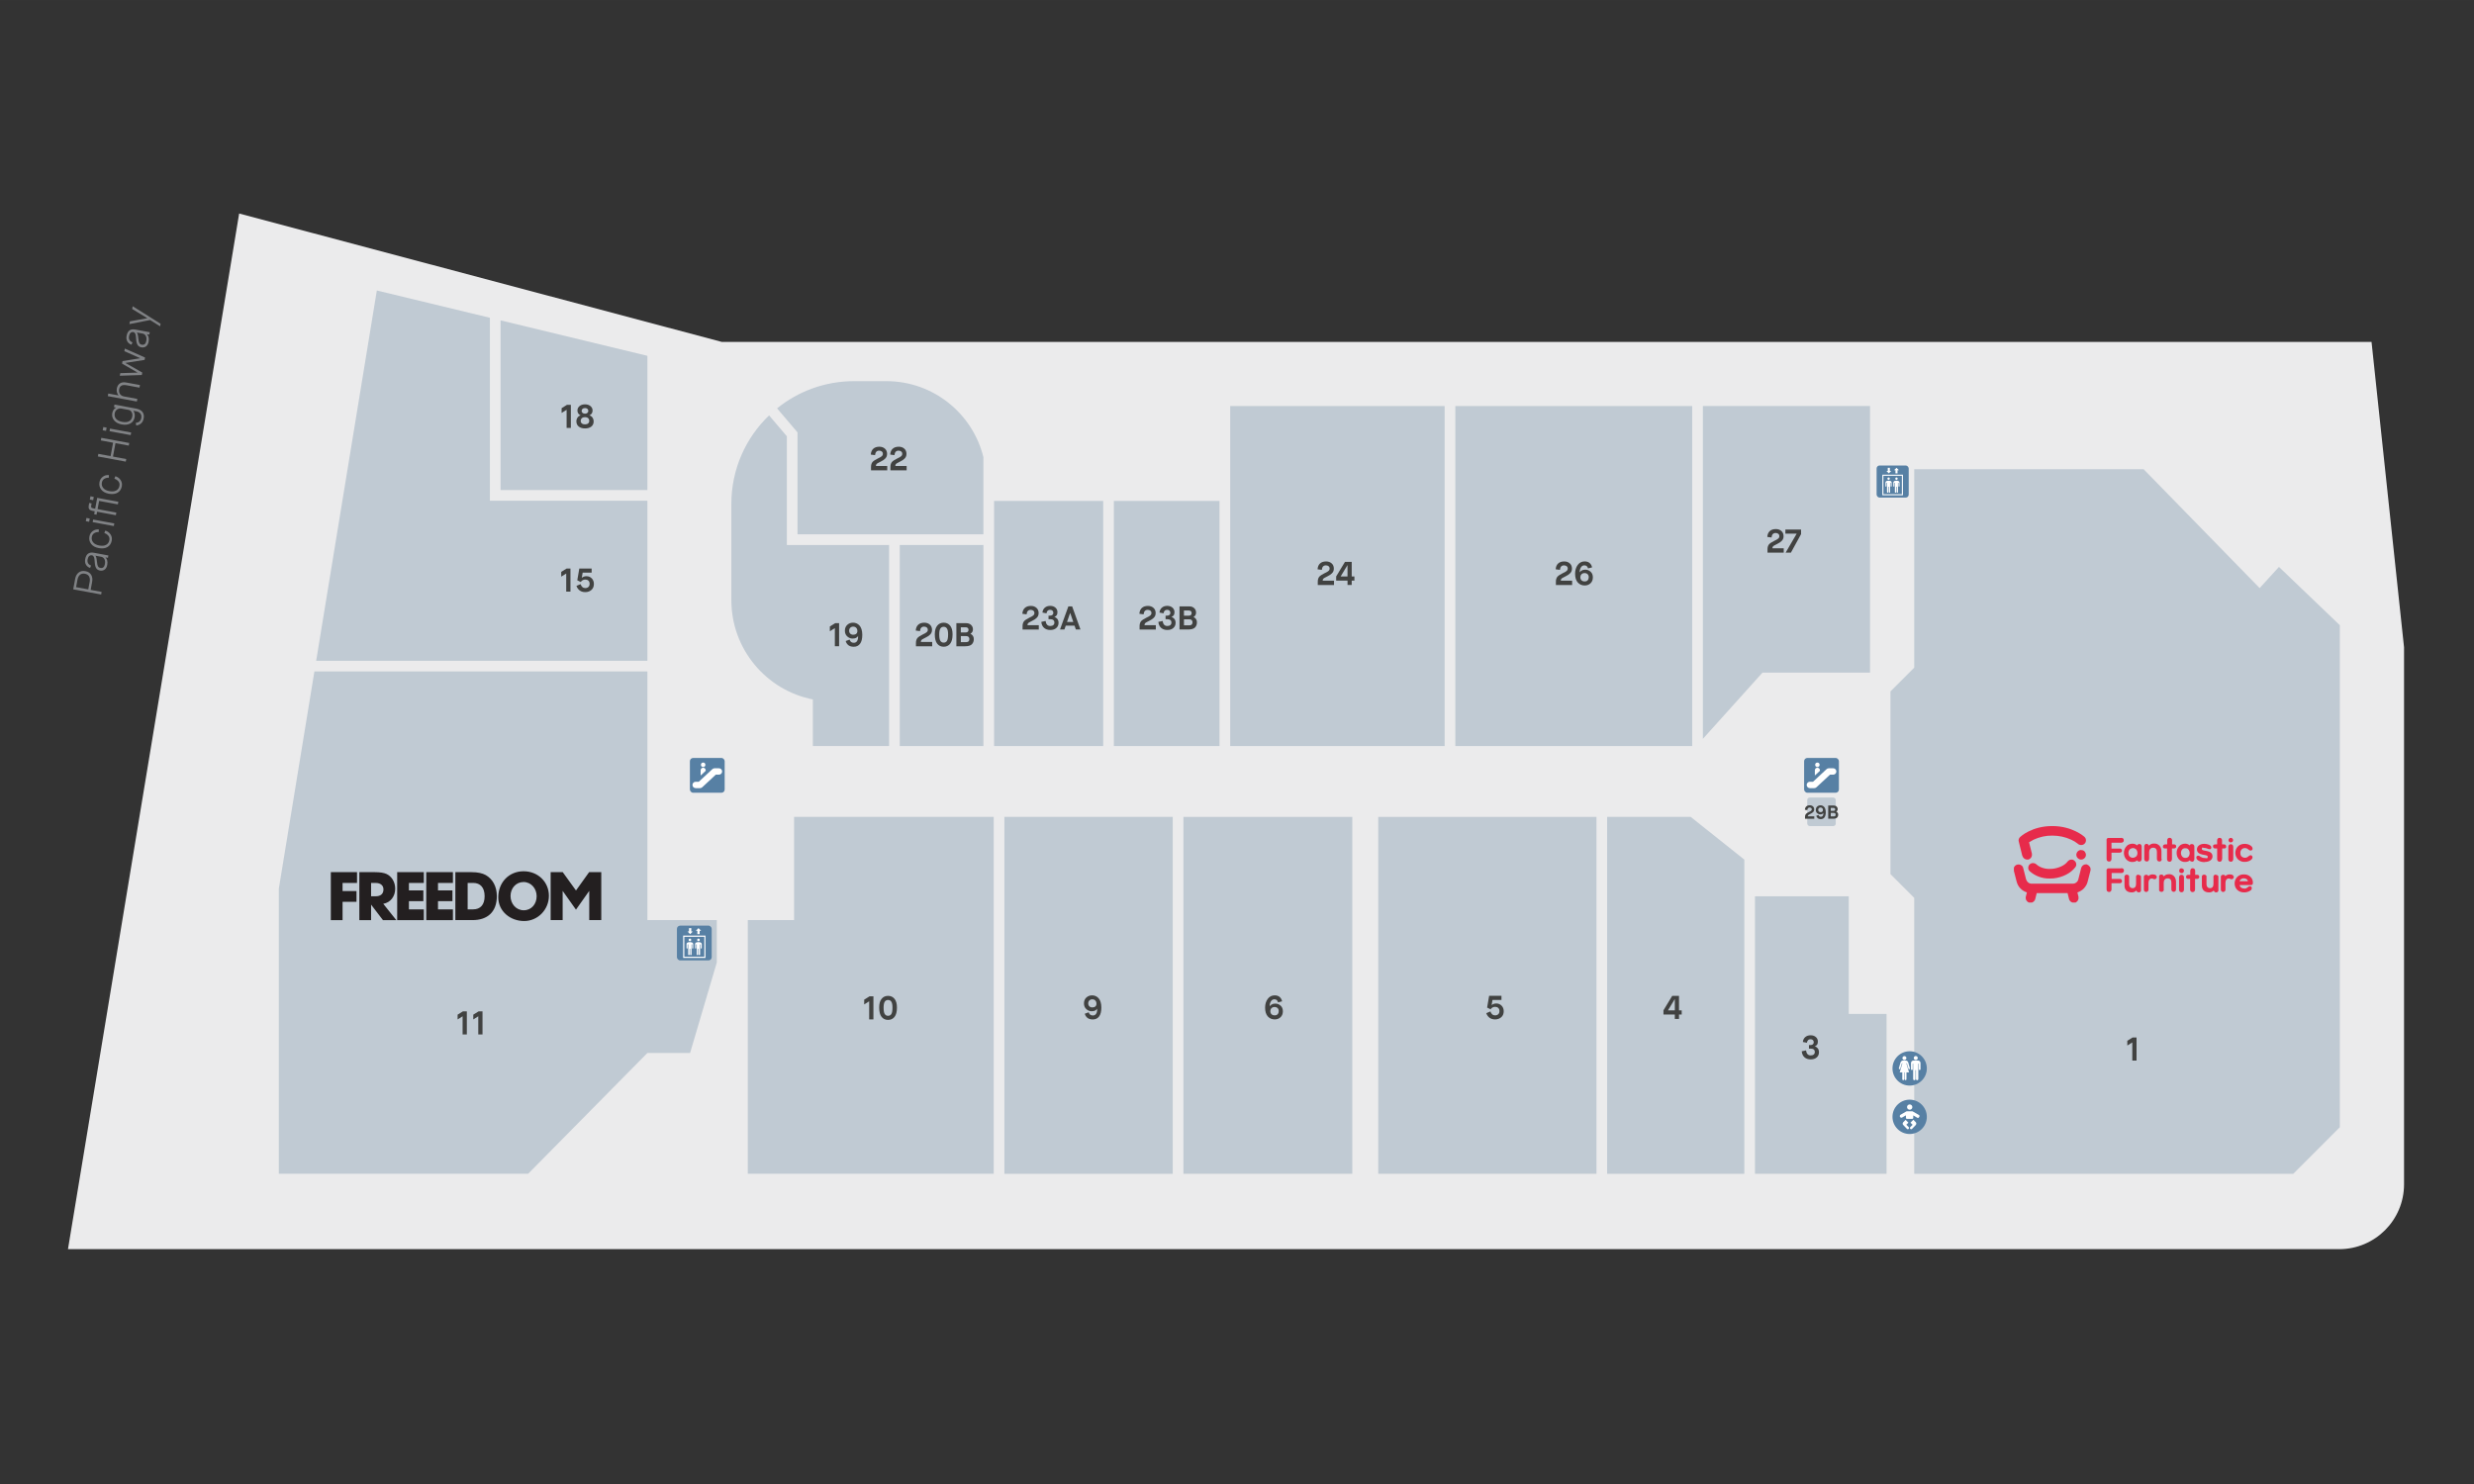 <?xml version="1.0" encoding="UTF-8"?><svg xmlns="http://www.w3.org/2000/svg" width="423.33mm" height="254mm" xmlns:xlink="http://www.w3.org/1999/xlink" viewBox="0 0 1200 720"><rect x="0" y="0" width="1200" height="720" fill="#333333" stroke="none"/><defs><symbol id="a" viewBox="0 0 13.08 13.08"><rect x="0" y="0" width="13.08" height="13.08" rx="1.21" ry="1.21" style="fill:#5780a4;"/><path d="M5.94,4.62c0-.26-.11-.5-.28-.67s-.41-.28-.67-.28c-.53,0-.95.43-.95.95v1.98s1.91-1.78,1.91-1.78v-.19s-.01,0-.01,0Z" style="fill:#fff;"/><circle cx="4.99" cy="2.57" r=".84" style="fill:#fff;"/><path d="M10.93,3.88h-1.67c-.31,0-.6.12-.82.33l-5.09,4.74h-1.19c-.66,0-1.2.54-1.2,1.2s.54,1.2,1.2,1.2h1.66c.31,0,.6-.12.82-.33l5.09-4.74h1.19c.67,0,1.2-.54,1.2-1.2,0-.66-.53-1.2-1.19-1.2Z" style="fill:#fff;"/></symbol><symbol id="b" viewBox="0 0 13.08 13.08"><rect x="0" y="0" width="13.08" height="13.08" rx="1.21" ry="1.21" style="fill:#5780a4;"/><polygon points="4.97 3.2 3.98 2.21 4.55 2.21 4.55 .94 5.4 .94 5.4 2.21 5.97 2.21 4.97 3.2" style="fill:#fff;"/><polygon points="8.11 .94 7.11 1.93 7.68 1.93 7.68 3.2 8.53 3.2 8.53 1.93 9.1 1.93 8.11 .94" style="fill:#fff;"/><path d="M10.74,12.14H2.34V3.75h8.39v8.39ZM2.78,11.71h7.52v-7.52H2.78v7.52Z" style="fill:#fff;"/><path d="M4.89,5.85c.27,0,.49-.22.49-.49s-.22-.49-.49-.49-.49.22-.49.49.22.49.49.49Z" style="fill:#fff;"/><path d="M4.89,8.64c-.07,0-.13.05-.13.11h0v2.13h0c0,.12-.12.22-.26.22s-.26-.1-.26-.22h0s0-3.78,0-3.78h0s-.05-.08-.11-.08-.11.04-.11.09h0s0,1.31,0,1.31h0c0,.27-.41.26-.41.03h0v-1.58.02c0-.08.03-.19.11-.3.4-.54,1.9-.54,2.3,0,.08.11.11.22.11.3v-.02,1.57h0c0,.24-.41.25-.41,0h0v-1.33h0s-.05-.08-.11-.08-.11.04-.11.09h0s0,3.77,0,3.77h0c0,.12-.12.22-.26.22s-.26-.1-.26-.22h0s0-2.12,0-2.12h0c0-.06-.06-.11-.13-.11" style="fill:#fff; fill-rule:evenodd;"/><path d="M8.1,5.85c.27,0,.49-.22.49-.49s-.22-.49-.49-.49-.49.22-.49.49.22.49.49.49Z" style="fill:#fff;"/><path d="M8.1,8.64c-.07,0-.13.05-.13.11h0v2.13h0c0,.12-.12.22-.26.22s-.26-.1-.26-.22h0s0-3.78,0-3.78h0s-.05-.08-.11-.08-.11.04-.11.09h0s0,1.31,0,1.31h0c0,.27-.41.26-.41.03h0v-1.58.02c0-.08.03-.19.11-.3.4-.54,1.9-.54,2.3,0,.08.11.11.22.11.3v-.02,1.57h0c0,.24-.41.25-.41,0h0v-1.33h0s-.05-.08-.11-.08-.11.04-.11.09h0s0,3.77,0,3.77h0c0,.12-.12.22-.26.22s-.26-.1-.26-.22h0s0-2.12,0-2.12h0c0-.06-.06-.11-.13-.11" style="fill:#fff; fill-rule:evenodd;"/></symbol><clipPath id="e"><rect x="976.83" y="400.79" width="115.87" height="37.08" style="fill:none;"/></clipPath></defs><g id="c"><path d="M1150.3,165.87H350.04s-234.04-62.28-234.04-62.28l-83.03,502.47h1101.62c17.39,0,31.48-14.09,31.48-31.48v-260.5s-15.77-148.21-15.77-148.21Z" style="fill:#ebebec;"/><polygon points="135.24 569.48 135.24 431.15 152.5 325.77 314.02 325.77 314.02 446.41 347.68 446.41 347.68 466.97 334.72 510.87 314.02 510.87 256.17 569.48 135.24 569.48" style="fill:#c0cad3;"/><polygon points="153.36 320.59 182.78 140.94 237.62 154.17 237.62 242.94 314.02 242.94 314.02 320.59 153.36 320.59" style="fill:#c0cad3;"/><polygon points="242.8 237.77 242.8 155.43 314.02 172.63 314.02 237.77 242.8 237.77" style="fill:#c0cad3;"/><path d="M354.74,291.23v-46.78c0-16.87,7.03-32.1,18.3-42.92l8.62,10.14v52.73s49.59,0,49.59,0v97.55h-36.98v-22.61c-22.53-4.44-39.52-24.3-39.52-48.12Z" style="fill:#c0cad3;"/><path d="M362.71,496.7v-50.3h22.45s0-50.08,0-50.08h96.84v173.16c-27.7,0-57.03,0-79.66,0h-39.63v-72.79Z" style="fill:#c0cad3;"/><path d="M386.83,209.79l-9.91-11.67c10.22-8.26,23.23-13.2,37.37-13.2h15.59c22.79,0,41.9,15.7,47.11,36.87v37.45h-40.58s-49.59,0-49.59,0v-49.44Z" style="fill:#c0cad3;"/><rect x="436.42" y="264.41" width="40.58" height="97.55" style="fill:#c0cad3;"/><rect x="482.17" y="243.04" width="52.92" height="118.92" style="fill:#c0cad3;"/><path d="M487.18,569.49v-173.16h81.65v173.16h-60.2c-6.9,0-14.09,0-21.45,0Z" style="fill:#c0cad3;"/><rect x="540.27" y="243.04" width="51.25" height="118.92" style="fill:#c0cad3;"/><rect x="574.01" y="396.33" width="81.92" height="173.16" style="fill:#c0cad3;"/><rect x="596.7" y="197" width="104.02" height="164.96" style="fill:#c0cad3;"/><rect x="668.51" y="396.33" width="105.85" height="173.16" style="fill:#c0cad3;"/><rect x="705.9" y="197" width="114.89" height="164.96" style="fill:#c0cad3;"/><polygon points="779.53 569.49 779.53 396.33 820.06 396.33 846.07 417.05 846.07 434.87 846.07 569.49 779.53 569.49" style="fill:#c0cad3;"/><polygon points="825.97 358.47 825.97 197 907.05 197 907.05 326.34 854.88 326.34 825.97 358.47" style="fill:#c0cad3;"/><polygon points="851.24 569.49 851.24 434.87 896.73 434.87 896.73 491.93 915.06 491.93 915.06 569.49 851.24 569.49" style="fill:#c0cad3;"/><path d="M916.96,424.09v-88.64c2.25-2.25,9.28-9.28,11.53-11.53v-96.29h111.24s56.3,57.69,56.3,57.69l9.37-10.27,29.53,28.29v243.55s-22.58,22.61-22.58,22.61h-183.86v-133.88c-4.5-4.5-7.03-7.03-11.53-11.53Z" style="fill:#c0cad3;"/></g><g id="d"><rect x="876.59" y="386.95" width="13.84" height="13.84" rx="1.21" ry="1.21" style="fill:#c0cad3;"/><path d="M182.19,434.85c2.36,0,3.8-1.1,3.8-3.33,0-2.01-1.51-3.14-3.74-3.14h-2.26v6.48h2.2ZM185.75,446.42l-5.76-7.52v7.52h-5.69v-23.27h7.61c2.42,0,4.28.31,5.5.85,2.52,1.13,4.28,3.87,4.28,7.17,0,3.68-2.2,6.7-5.79,7.33l6.32,7.92h-6.47ZM285.81,446.42v-14.19l-6.44,9.11-6.46-9.11v14.18h-5.82v-23.27h5.86l6.43,8.9,6.37-8.9h5.89v23.27h-5.84ZM160.47,446.42v-23.27h12.7v5.22h-7.01v3.96h6.76v5.22h-6.76v8.87h-5.69ZM192.65,446.42v-23.27h12.92v5.22h-7.23v3.62h7.01v5.22h-7.01v3.99h7.23v5.22h-12.92ZM260.3,434.82c0-3.65-2.61-6.89-6.35-6.89s-6.32,3.11-6.32,6.79,2.61,6.92,6.41,6.92,6.26-3.11,6.26-6.82h0ZM241.69,435.32c0-7.2,5.19-12.61,12.26-12.61s12.29,5.25,12.29,11.92-5.35,12.23-12.01,12.23-12.55-4.65-12.55-11.54h0ZM229.49,441.2c3.43,0,5.57-2.14,5.57-6.38s-2.11-6.45-5.53-6.45h-2.7v12.83h2.67ZM220.87,446.42v-23.27h7.92c2.89,0,5.19.5,6.82,1.41,3.3,1.89,5.38,5.47,5.38,10.22,0,7.67-4.53,11.63-11.79,11.63h-8.33ZM206.76,446.42v-23.27h12.92v5.22h-7.23v3.62h7.01v5.22h-7.01v3.99h7.23v5.22h-12.92Z" style="fill:#231f20;"/><use width="13.08" height="13.08" transform="translate(875.08 367.74) scale(1.29)" xlink:href="#a"/><use width="13.08" height="13.08" transform="translate(334.63 367.74) scale(1.29)" xlink:href="#a"/><use width="13.08" height="13.08" transform="translate(910.24 225.84) scale(1.19)" xlink:href="#b"/><use width="13.08" height="13.08" transform="translate(328.34 449.09) scale(1.29)" xlink:href="#b"/><path d="M274.83,207.62v-8.8l-2.42,1.52v-2.32l2.58-1.6h1.9v11.2h-2.06Z" style="fill:#414241;"/><path d="M279.55,204.39c0-.63.18-1.21.53-1.74.35-.53.85-.9,1.49-1.13v-.03c-.47-.19-.83-.49-1.1-.9-.26-.41-.39-.88-.39-1.42,0-.85.34-1.57,1.01-2.14.67-.57,1.56-.86,2.66-.86s1.98.29,2.66.86c.67.57,1.01,1.28,1.01,2.14,0,.53-.13,1.01-.39,1.42-.26.41-.63.71-1.1.9v.03c.65.23,1.15.61,1.5,1.14s.52,1.11.52,1.76c0,1.09-.38,1.93-1.14,2.54s-1.78.9-3.05.9-2.29-.3-3.05-.91c-.76-.61-1.14-1.46-1.14-2.56ZM281.66,204.2c0,.5.18.91.54,1.22.36.32.87.47,1.54.47s1.18-.16,1.54-.47c.35-.31.53-.72.53-1.22,0-.53-.18-.97-.54-1.31-.36-.34-.87-.51-1.52-.51s-1.16.17-1.53.51c-.37.34-.55.78-.55,1.31ZM282.11,199.35c0,.37.15.69.45.96.3.27.69.4,1.18.4s.88-.13,1.18-.4c.29-.27.44-.59.44-.96s-.14-.71-.42-.98-.68-.4-1.19-.4-.93.13-1.21.4-.42.59-.42.98Z" style="fill:#414241;"/><path d="M422.48,228.16v-1.62c0-1.02.25-1.82.74-2.4.41-.48,1.25-1.04,2.53-1.68.07-.03.18-.08.32-.16.43-.2.73-.36.92-.47.19-.11.4-.26.63-.44.23-.18.39-.38.48-.58.09-.21.13-.45.13-.73,0-.42-.17-.76-.5-1.03-.33-.27-.77-.41-1.33-.41-1.16,0-1.82.72-1.97,2.18l-2.05-.27c.08-1.23.47-2.17,1.19-2.83.72-.66,1.7-.99,2.94-.99,1.09,0,1.99.31,2.7.94s1.06,1.48,1.06,2.57c0,.46-.08.88-.24,1.26s-.39.71-.7,1.01-.61.54-.91.74c-.3.2-.67.4-1.1.62-.82.42-1.37.7-1.64.86-.27.16-.47.33-.6.51-.15.22-.22.5-.22.83h5.49v2.11h-7.87Z" style="fill:#414241;"/><path d="M431.89,228.16v-1.62c0-1.02.25-1.82.74-2.4.41-.48,1.25-1.04,2.53-1.68.07-.03.18-.08.32-.16.43-.2.73-.36.92-.47.19-.11.4-.26.63-.44.23-.18.39-.38.48-.58.09-.21.13-.45.13-.73,0-.42-.17-.76-.5-1.03-.33-.27-.77-.41-1.33-.41-1.16,0-1.82.72-1.97,2.18l-2.05-.27c.08-1.23.47-2.17,1.19-2.83.72-.66,1.7-.99,2.94-.99,1.09,0,1.99.31,2.7.94s1.06,1.48,1.06,2.57c0,.46-.08.88-.24,1.26s-.39.71-.7,1.01-.61.54-.91.74c-.3.2-.67.4-1.1.62-.82.42-1.37.7-1.64.86-.27.16-.47.33-.6.51-.15.22-.22.5-.22.83h5.49v2.11h-7.87Z" style="fill:#414241;"/><path d="M404.94,313.54v-8.8l-2.42,1.52v-2.32l2.58-1.6h1.9v11.2h-2.06Z" style="fill:#414241;"/><path d="M410.21,311.01l1.9-.7c.28,1.04.96,1.55,2.05,1.55.65,0,1.17-.27,1.54-.81.38-.54.55-1.36.5-2.47h-.03c-.07.25-.34.51-.79.8s-1.07.43-1.85.43c-.96,0-1.82-.35-2.58-1.04s-1.14-1.62-1.14-2.77.38-2.13,1.15-2.84c.77-.71,1.71-1.06,2.83-1.06.59,0,1.14.11,1.65.33.51.22.98.55,1.42,1.01.43.45.77,1.07,1.02,1.86s.37,1.69.37,2.71c0,1.92-.36,3.36-1.09,4.33-.73.97-1.75,1.45-3.07,1.45-.61,0-1.15-.08-1.63-.25-.48-.17-.87-.39-1.16-.68-.29-.29-.53-.58-.7-.88-.17-.3-.3-.62-.38-.96ZM413.87,307.95c.61,0,1.09-.15,1.45-.46s.54-.76.54-1.34c0-.63-.18-1.14-.54-1.54-.36-.39-.86-.59-1.5-.59-.58,0-1.04.19-1.41.56-.36.37-.54.85-.54,1.42s.18,1.05.54,1.41c.36.36.85.54,1.47.54Z" style="fill:#414241;"/><path d="M444.28,313.54v-1.62c0-1.02.25-1.82.74-2.4.41-.48,1.25-1.04,2.53-1.68.07-.03.18-.08.32-.16.43-.2.73-.36.92-.47.19-.11.4-.26.63-.44.23-.18.39-.38.48-.58.09-.21.13-.45.13-.73,0-.42-.17-.76-.5-1.03-.33-.27-.77-.41-1.33-.41-1.16,0-1.82.72-1.97,2.18l-2.05-.27c.08-1.23.47-2.17,1.19-2.83.72-.66,1.7-.99,2.94-.99,1.09,0,1.99.31,2.7.94s1.06,1.48,1.06,2.57c0,.46-.08.88-.24,1.26s-.39.71-.7,1.01-.61.54-.91.74c-.3.2-.67.4-1.1.62-.82.42-1.37.7-1.64.86-.27.16-.47.33-.6.51-.15.22-.22.5-.22.83h5.49v2.11h-7.87Z" style="fill:#414241;"/><path d="M460.87,312.31c-.78.98-1.82,1.47-3.14,1.47s-2.36-.49-3.14-1.47c-.78-.98-1.17-2.5-1.17-4.54,0-1.86.39-3.26,1.18-4.22.78-.96,1.83-1.44,3.13-1.44s2.34.48,3.13,1.44,1.18,2.37,1.18,4.22c0,2.05-.39,3.56-1.17,4.54ZM456.11,310.88c.35.6.89.9,1.62.9s1.28-.3,1.62-.9c.35-.6.52-1.64.52-3.12,0-1.29-.18-2.22-.54-2.8s-.89-.86-1.61-.86-1.25.29-1.61.86-.54,1.51-.54,2.8c0,1.48.17,2.52.52,3.12Z" style="fill:#414241;"/><path d="M463.88,313.54v-11.2h4.75c.99,0,1.79.29,2.39.87.6.58.9,1.29.9,2.14,0,.94-.41,1.65-1.22,2.13v.02c.48.2.87.53,1.18.97s.46.97.46,1.59c0,1.07-.33,1.92-.98,2.56-.65.62-1.72.93-3.22.93h-4.27ZM466.04,306.85h2.32c.44,0,.78-.1,1.03-.31s.38-.51.38-.92c0-.43-.12-.75-.37-.96-.25-.21-.59-.32-1.04-.32h-2.32v2.51ZM466.04,311.54h2.61c1.02,0,1.54-.5,1.54-1.49,0-.46-.14-.81-.41-1.06-.27-.25-.64-.38-1.11-.38h-2.62v2.93Z" style="fill:#414241;"/><path d="M495.99,305.4v-1.62c0-1.02.25-1.82.74-2.4.41-.48,1.25-1.04,2.53-1.68.07-.03.18-.08.32-.16.43-.2.73-.36.92-.47.19-.11.4-.26.63-.44.23-.18.39-.38.48-.58.09-.21.13-.45.13-.73,0-.42-.17-.76-.5-1.03-.33-.27-.77-.41-1.33-.41-1.16,0-1.82.72-1.97,2.18l-2.05-.27c.08-1.23.47-2.17,1.19-2.83.72-.66,1.7-.99,2.94-.99,1.09,0,1.99.31,2.7.94s1.06,1.48,1.06,2.57c0,.46-.08.88-.24,1.26s-.39.71-.7,1.01-.61.54-.91.74c-.3.2-.67.4-1.1.62-.82.42-1.37.7-1.64.86-.27.16-.47.33-.6.51-.15.22-.22.5-.22.83h5.49v2.11h-7.87Z" style="fill:#414241;"/><path d="M505.06,301.73l2.1-.45c.21,1.62.96,2.43,2.26,2.43.63,0,1.12-.14,1.47-.43.35-.29.53-.69.53-1.22,0-1.1-.7-1.65-2.1-1.65h-.74v-1.7h.66c.5,0,.9-.12,1.21-.35.3-.23.46-.58.46-1.02s-.14-.82-.42-1.08c-.28-.26-.67-.39-1.18-.39-.97,0-1.54.57-1.71,1.7l-1.97-.37c.1-1,.48-1.79,1.16-2.38.68-.58,1.54-.87,2.6-.87s1.85.28,2.52.84c.67.56,1,1.31,1,2.25,0,.67-.16,1.19-.46,1.55-.31.36-.63.6-.98.7v.05c.45.1.89.38,1.32.86.43.48.65,1.14.65,2.01,0,.98-.35,1.8-1.06,2.45-.7.65-1.69.98-2.94.98s-2.21-.33-2.98-.98-1.24-1.63-1.38-2.92Z" style="fill:#414241;"/><path d="M521.84,305.4l-.64-1.84h-4.27l-.64,1.84h-2.14l4.05-11.2h1.84l4.03,11.2h-2.22ZM519.06,297.4l-1.52,4.37h3.06l-1.5-4.37h-.03Z" style="fill:#414241;"/><path d="M552.75,305.4v-1.62c0-1.02.25-1.82.74-2.4.41-.48,1.25-1.04,2.53-1.68.07-.03.18-.08.32-.16.43-.2.73-.36.92-.47.19-.11.4-.26.63-.44.23-.18.39-.38.48-.58.09-.21.13-.45.13-.73,0-.42-.17-.76-.5-1.03-.33-.27-.77-.41-1.33-.41-1.16,0-1.82.72-1.97,2.18l-2.05-.27c.08-1.23.47-2.17,1.19-2.83.72-.66,1.7-.99,2.94-.99,1.09,0,1.99.31,2.7.94s1.06,1.48,1.06,2.57c0,.46-.08.88-.24,1.26s-.39.71-.7,1.01-.61.54-.91.74c-.3.2-.67.4-1.1.62-.82.42-1.37.7-1.64.86-.27.16-.47.33-.6.51-.15.22-.22.5-.22.83h5.49v2.11h-7.87Z" style="fill:#414241;"/><path d="M561.83,301.73l2.1-.45c.21,1.62.96,2.43,2.26,2.43.63,0,1.12-.14,1.47-.43.35-.29.53-.69.53-1.22,0-1.1-.7-1.65-2.1-1.65h-.74v-1.7h.66c.5,0,.9-.12,1.21-.35.3-.23.46-.58.46-1.02s-.14-.82-.42-1.08c-.28-.26-.67-.39-1.18-.39-.97,0-1.54.57-1.71,1.7l-1.97-.37c.1-1,.48-1.79,1.16-2.38.68-.58,1.54-.87,2.6-.87s1.85.28,2.52.84c.67.56,1,1.31,1,2.25,0,.67-.16,1.19-.46,1.55-.31.36-.63.6-.98.7v.05c.45.1.89.38,1.32.86.43.48.65,1.14.65,2.01,0,.98-.35,1.8-1.06,2.45-.7.65-1.69.98-2.94.98s-2.21-.33-2.98-.98-1.24-1.63-1.38-2.92Z" style="fill:#414241;"/><path d="M572.11,305.4v-11.2h4.75c.99,0,1.79.29,2.39.87.6.58.9,1.29.9,2.14,0,.94-.41,1.65-1.22,2.13v.02c.48.2.87.53,1.18.97s.46.97.46,1.59c0,1.07-.33,1.92-.98,2.56-.65.62-1.72.93-3.22.93h-4.27ZM574.27,298.71h2.32c.44,0,.78-.1,1.03-.31s.38-.51.38-.92c0-.43-.12-.75-.37-.96-.25-.21-.59-.32-1.04-.32h-2.32v2.51ZM574.27,303.4h2.61c1.02,0,1.54-.5,1.54-1.49,0-.46-.14-.81-.41-1.06-.27-.25-.64-.38-1.11-.38h-2.62v2.93Z" style="fill:#414241;"/><path d="M639.18,283.82v-1.62c0-1.02.25-1.82.74-2.4.41-.48,1.25-1.04,2.53-1.68.07-.03.18-.08.32-.16.43-.2.73-.36.92-.47.19-.11.4-.26.63-.44.23-.18.39-.38.48-.58.09-.21.13-.45.13-.73,0-.42-.17-.76-.5-1.03-.33-.27-.77-.41-1.33-.41-1.16,0-1.82.72-1.97,2.18l-2.05-.27c.08-1.23.47-2.17,1.19-2.83.72-.66,1.7-.99,2.94-.99,1.09,0,1.99.31,2.7.94s1.06,1.48,1.06,2.57c0,.46-.08.88-.24,1.26s-.39.71-.7,1.01-.61.54-.91.74c-.3.2-.67.4-1.1.62-.82.42-1.37.7-1.64.86-.27.16-.47.33-.6.51-.15.22-.22.5-.22.83h5.49v2.11h-7.87Z" style="fill:#414241;"/><path d="M648.1,281.68v-2.02l4.26-7.04h3.28v7.06h1.31v2h-1.31v2.14h-2.03v-2.14h-5.5ZM650.27,279.68h3.33v-5.47h-.03l-3.3,5.47Z" style="fill:#414241;"/><path d="M754.68,283.82v-1.62c0-1.02.25-1.82.74-2.4.41-.48,1.25-1.04,2.53-1.68.07-.03.18-.08.32-.16.43-.2.73-.36.92-.47.19-.11.4-.26.63-.44.23-.18.39-.38.48-.58.09-.21.13-.45.13-.73,0-.42-.17-.76-.5-1.03-.33-.27-.77-.41-1.33-.41-1.16,0-1.82.72-1.97,2.18l-2.05-.27c.08-1.23.47-2.17,1.19-2.83.72-.66,1.7-.99,2.94-.99,1.09,0,1.99.31,2.7.94s1.06,1.48,1.06,2.57c0,.46-.08.88-.24,1.26s-.39.71-.7,1.01-.61.54-.91.74c-.3.2-.67.4-1.1.62-.82.42-1.37.7-1.64.86-.27.16-.47.33-.6.51-.15.22-.22.5-.22.83h5.49v2.11h-7.87Z" style="fill:#414241;"/><path d="M766.18,277.66l.02.02c.19-.31.52-.6.99-.88.47-.28,1.05-.42,1.74-.42.98,0,1.84.33,2.58.99.74.66,1.1,1.58,1.1,2.75s-.38,2.16-1.14,2.87c-.76.71-1.7,1.06-2.81,1.06-1.38,0-2.5-.49-3.37-1.46-.87-.98-1.3-2.4-1.3-4.26,0-1.66.42-3.07,1.26-4.22.84-1.15,1.97-1.73,3.38-1.73,1.03,0,1.85.28,2.45.82.6.55.98,1.24,1.15,2.07l-1.95.51c-.27-.99-.86-1.49-1.79-1.49-.67,0-1.22.31-1.63.92s-.64,1.43-.67,2.44ZM766.54,280.03c0,.65.19,1.16.57,1.52.38.36.9.54,1.56.54.62,0,1.1-.19,1.44-.58.34-.38.51-.88.51-1.47s-.18-1.07-.54-1.44-.86-.56-1.5-.56-1.13.2-1.5.59c-.37.39-.55.86-.55,1.39Z" style="fill:#414241;"/><path d="M857.32,268.11v-1.62c0-1.02.25-1.82.74-2.4.41-.48,1.25-1.04,2.53-1.68.07-.03.18-.08.32-.16.43-.2.73-.36.92-.47.19-.11.4-.26.63-.44.23-.18.39-.38.48-.58.09-.21.13-.45.13-.73,0-.42-.17-.76-.5-1.03-.33-.27-.77-.41-1.33-.41-1.16,0-1.82.72-1.97,2.18l-2.05-.27c.08-1.23.47-2.17,1.19-2.83.72-.66,1.7-.99,2.94-.99,1.09,0,1.99.31,2.7.94s1.06,1.48,1.06,2.57c0,.46-.08.88-.24,1.26s-.39.71-.7,1.01-.61.54-.91.74c-.3.2-.67.4-1.1.62-.82.42-1.37.7-1.64.86-.27.16-.47.33-.6.51-.15.22-.22.5-.22.83h5.49v2.11h-7.87Z" style="fill:#414241;"/><path d="M866.12,268.11l5.33-9.17v-.03h-5.46v-2h7.6v2.24l-4.91,8.96h-2.56Z" style="fill:#414241;"/><path d="M1034.26,514.55v-8.8l-2.42,1.52v-2.32l2.58-1.6h1.9v11.2h-2.06Z" style="fill:#414241;"/><path d="M873.9,510.07l2.1-.45c.21,1.62.96,2.43,2.26,2.43.63,0,1.12-.14,1.47-.43.35-.29.53-.69.53-1.22,0-1.1-.7-1.65-2.1-1.65h-.74v-1.7h.66c.5,0,.9-.12,1.21-.35.3-.23.46-.58.46-1.02s-.14-.82-.42-1.08c-.28-.26-.67-.39-1.18-.39-.97,0-1.54.57-1.71,1.7l-1.97-.37c.1-1,.48-1.79,1.16-2.38.68-.58,1.54-.87,2.6-.87s1.85.28,2.52.84c.67.56,1,1.31,1,2.25,0,.67-.16,1.19-.46,1.55-.31.36-.63.6-.98.7v.05c.45.1.89.38,1.32.86.43.48.65,1.14.65,2.01,0,.98-.35,1.8-1.06,2.45-.7.65-1.69.98-2.94.98s-2.21-.33-2.98-.98-1.24-1.63-1.38-2.92Z" style="fill:#414241;"/><path d="M806.85,492.21v-2.02l4.26-7.04h3.28v7.06h1.31v2h-1.31v2.14h-2.03v-2.14h-5.5ZM809.03,490.21h3.33v-5.47h-.03l-3.3,5.47Z" style="fill:#414241;"/><path d="M720.9,491.57l2.03-.86c.17.59.45,1.05.84,1.4s.86.52,1.42.52c.61,0,1.11-.18,1.51-.53.4-.35.6-.86.6-1.54s-.2-1.18-.59-1.54c-.39-.35-.89-.53-1.47-.53-.96,0-1.71.4-2.24,1.2l-1.68-.85.98-5.7h5.98v2h-4.35l-.43,2.53.02.02c.05-.08.15-.18.3-.3s.41-.23.77-.35c.36-.12.76-.18,1.2-.18,1,0,1.85.35,2.54,1.06.69.7,1.04,1.61,1.04,2.7,0,1.24-.4,2.21-1.2,2.91-.8.7-1.79,1.06-2.98,1.06-1.11,0-2.02-.28-2.74-.83-.71-.55-1.23-1.29-1.55-2.19Z" style="fill:#414241;"/><path d="M615.82,488.2l.02.02c.19-.31.52-.6.99-.88.47-.28,1.05-.42,1.74-.42.98,0,1.84.33,2.58.99.74.66,1.1,1.58,1.1,2.75s-.38,2.16-1.14,2.87c-.76.71-1.7,1.06-2.81,1.06-1.38,0-2.5-.49-3.37-1.46-.87-.98-1.3-2.4-1.3-4.26,0-1.66.42-3.07,1.26-4.22.84-1.15,1.97-1.73,3.38-1.73,1.03,0,1.85.28,2.45.82.6.55.98,1.24,1.15,2.07l-1.95.51c-.27-.99-.86-1.49-1.79-1.49-.67,0-1.22.31-1.63.92s-.64,1.43-.67,2.44ZM616.17,490.56c0,.65.19,1.16.57,1.52.38.36.9.54,1.56.54.62,0,1.1-.19,1.44-.58.34-.38.51-.88.51-1.47s-.18-1.07-.54-1.44-.86-.56-1.5-.56-1.13.2-1.5.59c-.37.39-.55.86-.55,1.39Z" style="fill:#414241;"/><path d="M421.59,494.6v-8.8l-2.42,1.52v-2.32l2.58-1.6h1.9v11.2h-2.06Z" style="fill:#414241;"/><path d="M433.89,493.36c-.78.98-1.82,1.47-3.14,1.47s-2.36-.49-3.14-1.47c-.78-.98-1.17-2.5-1.17-4.54,0-1.86.39-3.26,1.18-4.22.78-.96,1.83-1.44,3.13-1.44s2.34.48,3.13,1.44,1.18,2.37,1.18,4.22c0,2.05-.39,3.56-1.17,4.54ZM429.13,491.94c.35.6.89.9,1.62.9s1.28-.3,1.62-.9c.35-.6.52-1.64.52-3.12,0-1.29-.18-2.22-.54-2.8s-.89-.86-1.61-.86-1.25.29-1.61.86-.54,1.51-.54,2.8c0,1.48.17,2.52.52,3.12Z" style="fill:#414241;"/><path d="M526.17,491.83l1.9-.7c.28,1.04.96,1.55,2.05,1.55.65,0,1.17-.27,1.54-.81.38-.54.55-1.36.5-2.47h-.03c-.07.25-.34.51-.79.8s-1.07.43-1.85.43c-.96,0-1.82-.35-2.58-1.04s-1.14-1.62-1.14-2.77.38-2.13,1.15-2.84c.77-.71,1.71-1.06,2.83-1.06.59,0,1.14.11,1.65.33.51.22.98.55,1.42,1.01.43.45.77,1.07,1.02,1.86s.37,1.69.37,2.71c0,1.92-.36,3.36-1.09,4.33-.73.97-1.75,1.45-3.07,1.45-.61,0-1.15-.08-1.63-.25-.48-.17-.87-.39-1.16-.68-.29-.29-.53-.58-.7-.88-.17-.3-.3-.62-.38-.96ZM529.84,488.77c.61,0,1.09-.15,1.45-.46s.54-.76.54-1.34c0-.63-.18-1.14-.54-1.54-.36-.39-.86-.59-1.5-.59-.58,0-1.04.19-1.41.56-.36.37-.54.85-.54,1.42s.18,1.05.54,1.41c.36.36.85.54,1.47.54Z" style="fill:#414241;"/><path d="M274.64,287.05v-8.8l-2.42,1.52v-2.32l2.58-1.6h1.9v11.2h-2.06Z" style="fill:#414241;"/><path d="M279.59,284.26l2.03-.86c.17.59.45,1.05.84,1.4.39.35.86.52,1.42.52.61,0,1.11-.18,1.51-.53.4-.35.6-.86.6-1.54s-.2-1.18-.59-1.54c-.4-.35-.89-.53-1.47-.53-.96,0-1.71.4-2.24,1.2l-1.68-.85.98-5.7h5.98v2h-4.35l-.43,2.53.02.02c.05-.08.15-.18.3-.3s.41-.23.77-.35c.36-.12.76-.18,1.2-.18,1,0,1.85.35,2.54,1.06s1.04,1.61,1.04,2.7c0,1.24-.4,2.21-1.2,2.91-.8.7-1.79,1.06-2.98,1.06-1.11,0-2.02-.28-2.74-.83s-1.23-1.29-1.55-2.19Z" style="fill:#414241;"/><path d="M224.38,501.88v-8.8l-2.42,1.52v-2.32l2.58-1.6h1.9v11.2h-2.06Z" style="fill:#414241;"/><path d="M231.98,501.88v-8.8l-2.42,1.52v-2.32l2.58-1.6h1.9v11.2h-2.06Z" style="fill:#414241;"/><path d="M926.27,526.7c4.6,0,8.33-3.73,8.33-8.33s-3.73-8.33-8.33-8.33-8.33,3.73-8.33,8.33,3.73,8.33,8.33,8.33" style="fill:#5780a4;"/><path d="M929.23,514.28c.53,0,.97-.43.97-.97s-.43-.96-.97-.96-.97.43-.97.96.43.97.97.97" style="fill:#fff;"/><path d="M930.3,514.52h-2.14c-.68,0-1.25.55-1.25,1.24v2.99c0,.23.19.43.42.43s.42-.2.42-.43v-2.69h.22v7.47c0,.3.24.57.56.57s.56-.26.56-.57v-4.32h.24v4.32c0,.3.26.57.57.57s.57-.26.57-.57v-7.47h.22v2.69c0,.23.18.43.42.43s.42-.2.42-.43v-2.99c0-.69-.56-1.24-1.24-1.24" style="fill:#fff;"/><path d="M923.72,514.31c.53,0,.97-.43.97-.96s-.44-.96-.97-.96-.96.43-.96.96.43.96.96.96" style="fill:#fff;"/><path d="M926.39,518.29c-.05-.16-.46-1.64-.81-2.83-.14-.45-.61-.91-1.09-.91h-1.54c-.48,0-.96.46-1.1.91-.34,1.19-.79,2.67-.83,2.83-.06.19.06.41.25.46.21.06.41-.04.46-.24.1-.3.79-2.64.79-2.64h.23l-1.3,4.42h1.25v3.36c0,.23.21.44.45.44s.45-.21.45-.44v-3.36h.22v3.36c0,.23.21.44.45.44s.45-.21.45-.44c0-.21,0-1.84,0-3.36h1.25l-1.3-4.42h.23s.69,2.34.78,2.64c.06.2.26.31.46.24.21-.05.3-.27.24-.46" style="fill:#fff;"/><path d="M926.27,550.19c4.6,0,8.33-3.73,8.33-8.33s-3.73-8.33-8.33-8.33-8.33,3.73-8.33,8.33,3.73,8.33,8.33,8.33" style="fill:#5780a4;"/><path d="M926.28,538.41c.72,0,1.29-.56,1.3-1.27,0-.72-.58-1.31-1.3-1.31-.69,0-1.29.58-1.29,1.27,0,.73.56,1.3,1.29,1.31Z" style="fill:#fff;"/><path d="M928.05,543.29c-.47.47-.93.94-1.39,1.4.33.32.66.66,1.06,1.04-.4.38-.78.72-1.13,1.09-.26.27-.24.65.01.88.25.23.6.23.86-.04.59-.59,1.17-1.19,1.73-1.8.38-.42.4-1.01.06-1.37-.39-.41-.8-.81-1.19-1.21Z" style="fill:#fff;"/><path d="M924.63,545.69c.38-.36.72-.69,1.04-.99-.45-.46-.91-.91-1.37-1.38-.36.36-.73.72-1.09,1.09-.38.38-.46.96-.11,1.36.6.68,1.24,1.33,1.89,1.96.3.29.76.14.93-.25.12-.29.02-.52-.19-.72-.35-.34-.7-.68-1.1-1.07Z" style="fill:#fff;"/><path d="M930.78,540.97l-3.02-1.74s-.06-.03-.1-.04c-.12-.05-.25-.06-.38-.03h-2.31s-.07.01-.11.02c0,0,0,0,0,0-.05.01-.09.02-.13.04-.05.02-.11.02-.16.05l-2.7,1.56c-.37.21-.5.69-.28,1.06.21.37.69.5,1.06.28l1.81-1.04c.01.64,0,.97,0,1.1,0,.06,0,.1,0,.11,0,.28.23.51.51.51h2.54c.28,0,.51-.23.51-.51v-1.17l1.98,1.14c.27.16.62.06.78-.21l.2-.35c.16-.27.06-.62-.21-.78Z" style="fill:#fff;"/><path d="M49.05,288.43l-13.54-2.51.95-5.11c.24-1.32.8-2.32,1.67-3.02.87-.7,1.96-.93,3.28-.68,1.32.24,2.25.84,2.81,1.78.56.94.71,2.08.47,3.41l-.72,3.89,5.32.99-.23,1.26ZM42.81,285.97l.7-3.77c.17-.94.08-1.77-.29-2.49-.37-.72-1.05-1.17-2.04-1.35-.99-.18-1.79,0-2.4.54-.61.54-1,1.29-1.18,2.24l-.69,3.73,5.9,1.09Z" style="fill:#808285;"/><path d="M52.35,270.65l-1.18-.22v.04c.34.28.61.73.8,1.36s.21,1.35.06,2.16c-.2,1.1-.63,1.88-1.28,2.36-.65.47-1.39.63-2.23.48-.84-.16-1.45-.54-1.85-1.14-.39-.61-.64-1.57-.73-2.88-.03-.42-.05-.7-.06-.85-.01-.15-.04-.39-.08-.72-.04-.33-.09-.57-.14-.71-.05-.14-.13-.3-.23-.49-.1-.19-.21-.33-.35-.43-.14-.09-.29-.15-.48-.19-.49-.09-.93.02-1.31.34-.39.32-.65.86-.79,1.63-.27,1.46.29,2.46,1.68,3.01l-.49,1.15c-.89-.3-1.56-.83-2-1.59s-.56-1.67-.36-2.73c.46-2.46,1.85-3.48,4.19-3.05l7.04,1.31-.21,1.16ZM47.04,272.66c.09,1.02.26,1.73.5,2.13.25.41.63.66,1.14.75,1.2.22,1.94-.4,2.21-1.87.18-.98.09-1.78-.26-2.41-.36-.63-.87-1-1.54-1.13l-2.83-.52v.04c.36.24.62,1.25.78,3.01Z" style="fill:#808285;"/><path d="M50.6,258.63l.46-1.21c1.09.32,1.94.94,2.54,1.84.61.91.8,1.93.59,3.06-.26,1.38-.94,2.41-2.04,3.07-1.1.67-2.51.84-4.23.53-1.69-.31-2.94-1-3.73-2.05-.8-1.05-1.08-2.24-.83-3.56.2-1.1.73-1.97,1.59-2.62.85-.65,1.85-.93,2.98-.84l-.04,1.27c-.82-.02-1.55.16-2.18.55-.63.38-1.02,1-1.18,1.83-.19,1.01.04,1.89.67,2.65s1.62,1.26,2.96,1.51c1.35.25,2.46.15,3.31-.32.85-.46,1.37-1.21,1.57-2.24.16-.88,0-1.61-.5-2.2s-1.14-1.01-1.93-1.28Z" style="fill:#808285;"/><path d="M43.24,253.16l-1.61-.3.29-1.57,1.61.3-.29,1.57ZM55.21,255.22l-10.26-1.9.23-1.26,10.26,1.9-.23,1.26Z" style="fill:#808285;"/><path d="M56.19,249.96l-9.09-1.69-.27,1.43-1.16-.22.27-1.43-1.01-.19c-.85-.16-1.41-.45-1.68-.87-.27-.42-.34-.97-.22-1.64l.25-1.34,1.16.22-.21,1.12c-.08.43-.05.72.09.89.14.17.48.3,1.04.4l.81.15.97-5.24,10.26,1.9-.23,1.26-9.09-1.69-.74,3.99,9.09,1.69-.23,1.26ZM45.19,242.66l-1.61-.3.29-1.57,1.61.3-.29,1.57Z" style="fill:#808285;"/><path d="M55.49,232.26l.46-1.21c1.09.32,1.94.94,2.54,1.84.61.91.8,1.93.59,3.06-.26,1.38-.94,2.41-2.04,3.07-1.1.67-2.51.84-4.23.53-1.69-.31-2.94-1-3.73-2.05-.8-1.05-1.08-2.24-.83-3.56.2-1.1.73-1.97,1.59-2.62.85-.65,1.85-.93,2.98-.84l-.04,1.28c-.82-.02-1.55.16-2.18.54-.63.38-1.02,1-1.18,1.83-.19,1.01.04,1.89.67,2.65.63.76,1.62,1.26,2.96,1.51,1.35.25,2.46.15,3.31-.32.85-.46,1.37-1.21,1.57-2.24.16-.88,0-1.61-.5-2.2s-1.14-1.01-1.93-1.28Z" style="fill:#808285;"/><path d="M61.01,223.97l-13.54-2.51.23-1.26,5.94,1.1,1.21-6.52-5.94-1.1.23-1.26,13.54,2.51-.23,1.26-6.44-1.19-1.21,6.52,6.44,1.2-.23,1.26Z" style="fill:#808285;"/><path d="M51.43,209.05l-1.61-.3.29-1.57,1.61.3-.29,1.57ZM63.39,211.1l-10.26-1.9.23-1.26,10.26,1.9-.23,1.26Z" style="fill:#808285;"/><path d="M66.1,206.44l-.25-1.25c1.53-.18,2.42-.97,2.68-2.37.16-.88.02-1.6-.42-2.17-.44-.57-1.11-.94-2.02-1.1l-1.39-.26v.04c.62.88.82,1.93.59,3.15-.25,1.35-.94,2.34-2.07,2.97-1.13.62-2.52.78-4.17.48-1.63-.3-2.86-.96-3.7-1.98-.84-1.02-1.14-2.18-.9-3.48.23-1.25.84-2.15,1.82-2.7v-.04s-.98-.18-.98-.18l.23-1.26,10.45,1.94c1.46.27,2.5.82,3.13,1.64.63.82.82,1.87.59,3.13-.19,1.03-.61,1.84-1.26,2.41-.65.57-1.43.92-2.34,1.03ZM62.42,198.87l-3.62-.67c-.66-.12-1.31.02-1.95.43-.64.41-1.04,1.03-1.2,1.87-.2,1.1.02,2,.67,2.73.65.72,1.64,1.2,2.96,1.45,1.34.25,2.44.16,3.29-.28.86-.44,1.38-1.21,1.59-2.32.15-.79.04-1.49-.31-2.11-.35-.62-.83-.99-1.44-1.1Z" style="fill:#808285;"/><path d="M66.41,194.81l-14.12-2.62.23-1.26,4.97.92v-.04c-.35-.4-.6-.9-.76-1.5-.16-.6-.17-1.22-.06-1.85.2-1.08.69-1.89,1.47-2.43.78-.54,1.81-.69,3.08-.45l6.66,1.23-.23,1.26-6.27-1.16c-2.08-.39-3.27.25-3.58,1.9-.16.88-.04,1.64.37,2.3.41.66,1.08,1.07,2.01,1.24l6.44,1.19-.23,1.26Z" style="fill:#808285;"/><path d="M68.8,181.94l-10.68.36.23-1.26,8.33-.26v-.04s-7.48-4.33-7.48-4.33l.23-1.22,8.54-1.38v-.04s-7.65-3.4-7.65-3.4l.23-1.26,9.8,4.36-.21,1.14-9.3,1.46v.04s8.16,4.64,8.16,4.64l-.22,1.18Z" style="fill:#808285;"/><path d="M72.43,162.34l-1.18-.22v.04c.34.28.61.73.8,1.36s.21,1.35.06,2.16c-.2,1.1-.63,1.88-1.28,2.36-.65.47-1.39.63-2.23.48s-1.45-.54-1.85-1.14c-.39-.61-.64-1.57-.73-2.88-.03-.42-.05-.7-.06-.85-.01-.15-.04-.39-.08-.72-.04-.33-.08-.57-.14-.71-.05-.14-.13-.3-.23-.49-.1-.19-.22-.33-.35-.42-.14-.09-.29-.16-.48-.19-.49-.09-.93.02-1.31.34-.39.32-.65.86-.79,1.63-.27,1.46.29,2.46,1.68,3.01l-.49,1.15c-.89-.3-1.56-.83-2-1.59-.44-.76-.56-1.67-.36-2.73.46-2.46,1.85-3.48,4.19-3.05l7.04,1.31-.22,1.16ZM67.12,164.36c.09,1.02.26,1.73.5,2.13.25.41.63.66,1.14.75,1.2.22,1.94-.4,2.21-1.87.18-.98.09-1.78-.26-2.41-.36-.63-.87-1-1.54-1.13l-2.83-.52v.04c.36.24.62,1.25.78,3.01Z" style="fill:#808285;"/><path d="M77.68,158.33l-4.88-3.07-10.04,1.98.25-1.33,8.43-1.52v-.04s-7.32-4.44-7.32-4.44l.25-1.33,13.53,8.51-.23,1.24Z" style="fill:#808285;"/><rect x="962.89" y="373.33" width="143.75" height="46" style="fill:none;"/><g style="clip-path:url(#e);"><path d="M1065.68,424.43h-.93v-1.92c0-.33-.07-.66-.33-.93-.13-.13-.26-.2-.4-.26-.13,0-.33-.07-.46-.07s-.33,0-.46.07c-.13,0-.26.13-.4.26-.2.26-.33.6-.33.93v1.92h-.93c-.26,0-.6.07-.79.26-.13.07-.2.2-.26.33,0,.13-.07.26-.07.4s0,.26.07.4c0,.13.13.26.2.33.2.2.53.26.79.26h.93v5.16c0,.33.07.66.33.93.2.2.53.33.86.33s.6-.13.86-.33c.2-.26.33-.6.33-.93v-5.16h.93c.26,0,.6-.07.79-.26.13-.07.2-.2.26-.33,0-.13.07-.26.07-.4s0-.26-.07-.4c0-.13-.13-.26-.2-.33-.2-.2-.53-.33-.79-.26h0ZM1037.21,424.36c-.13,0-.33,0-.46.07-.13,0-.26.13-.4.26s-.2.26-.26.4c0,.13-.07.33,0,.46v3.31c0,1.32-.6,2.05-1.66,2.05s-1.72-.73-1.72-1.85v-3.97c0-.13-.13-.26-.26-.4-.13-.13-.26-.2-.4-.26-.13,0-.33-.07-.46-.07s-.33,0-.46.07c-.13,0-.26.13-.4.26s-.2.26-.26.4c0,.13-.07.33,0,.46v4.1c0,1.99,1.19,3.31,3.44,3.31.46,0,.86,0,1.26-.2.4-.13.73-.4,1.06-.73,0,.26.2.46.4.66.2.13.46.26.73.26.13,0,.33,0,.46-.07.13,0,.26-.13.4-.26s.2-.26.26-.4c0-.13.07-.33,0-.46v-6.55c0-.13-.13-.26-.26-.4-.13-.13-.26-.2-.4-.26-.13,0-.33-.07-.46-.07h0l-.13-.13ZM1058.13,421.25c-.33,0-.6.13-.79.33-.13.13-.2.2-.26.4,0,.13-.07.26-.07.46,0,.13,0,.33.07.46,0,.13.13.26.26.4.2.2.53.33.79.33.13,0,.33,0,.46-.07.13,0,.26-.13.4-.26s.2-.26.26-.4c0-.13.07-.26.07-.46,0-.13,0-.26-.07-.46,0-.13-.13-.26-.26-.33-.13-.13-.26-.2-.4-.26-.13,0-.26-.07-.46-.07v-.07ZM1058.13,424.43c-.13,0-.33,0-.46.07-.13,0-.26.13-.4.26-.2.26-.33.6-.33.93v5.96c0,.33.07.66.33.93.2.2.53.33.86.33s.6-.13.86-.33c.2-.26.33-.6.33-.93v-5.96c0-.33-.07-.66-.33-.93-.13-.13-.26-.2-.4-.26-.13,0-.33-.07-.46-.07h0ZM1083.16,424.69c-.46-.33-.99-.46-1.59-.46-.4,0-.79,0-1.19.2-.4.13-.73.33-.99.66-.07-.2-.2-.4-.4-.53s-.4-.2-.66-.13c-.13,0-.33,0-.46.07-.13,0-.26.13-.4.26-.13.13-.2.26-.26.4,0,.13-.07.33,0,.46v6.03c0,.33.13.6.33.79s.53.33.79.33.6-.13.79-.33.33-.53.33-.79v-3.38c0-1.13.53-2.05,1.59-2.05.26,0,.53,0,.73.2.2.13.46.13.66.13.13,0,.26,0,.4-.07.13,0,.26-.13.33-.26.13-.13.2-.2.26-.33,0-.13.07-.26.07-.4s0-.33-.13-.46c-.07-.13-.2-.26-.33-.33h.13ZM1086.27,427.54c.13-.46.4-.79.79-1.06.4-.26.86-.4,1.32-.33.46,0,.86.07,1.26.33.4.26.6.66.73,1.06h-4.1ZM1088.39,424.23c-.6,0-1.19.07-1.72.26-.53.2-1.06.53-1.46.93-.4.4-.79.93-.99,1.46s-.33,1.13-.33,1.72c0,2.58,1.92,4.37,4.57,4.37,1.19,0,2.38-.33,3.31-1.06.13-.13.26-.26.33-.46s.13-.33.13-.53c0-.13,0-.26-.07-.4,0-.13-.13-.26-.26-.33s-.2-.2-.33-.2-.26-.07-.4,0c-.2,0-.33,0-.46.13-.13.07-.26.2-.4.33-.26.2-.53.4-.79.53-.33.13-.6.2-.93.13-1.26,0-2.12-.66-2.25-1.72h5.43c.73,0,.99-.33.99-1.19,0-2.25-1.85-3.97-4.24-3.97h-.13ZM1028.87,421.32h-6.36c-.2,0-.33.13-.46.26-.13.13-.26.26-.26.46s-.07.4,0,.53v8.87c0,.2,0,.33.07.53,0,.13.13.33.26.46.26.2.53.33.86.33s.66-.13.86-.33c.2-.26.33-.6.33-.93v-2.98h3.91c.33,0,.6-.07.86-.26.13-.07.2-.2.26-.33,0-.13.07-.26.07-.4s0-.26-.07-.46c0-.13-.13-.26-.26-.4-.26-.2-.53-.33-.86-.26h-3.84v-2.85h4.7c.33,0,.66-.07.93-.33.13-.13.2-.26.26-.4,0-.13.07-.26.07-.46s0-.33-.07-.46c0-.13-.13-.26-.26-.4-.26-.2-.6-.33-.93-.33h0l-.07.13ZM1045.82,424.69c-.46-.33-1.06-.46-1.59-.46-.4,0-.79,0-1.19.2-.4.13-.73.33-.99.66-.07-.2-.2-.4-.4-.53-.2-.13-.4-.2-.66-.13-.13,0-.33,0-.46.07-.13,0-.26.13-.4.26s-.2.26-.26.4c0,.13-.07.33,0,.46v6.03c0,.33.13.6.33.79s.53.33.79.33.6-.13.79-.33c.2-.2.33-.53.33-.79v-3.38c0-1.13.53-2.05,1.59-2.05.26,0,.53,0,.73.2.2.13.46.13.66.13.13,0,.26,0,.4-.07.13,0,.26-.13.33-.26.13-.13.2-.2.26-.33,0-.13.07-.26.07-.4s0-.33-.13-.46c-.07-.13-.2-.26-.33-.33h.13ZM1074.75,424.36c-.13,0-.33,0-.46.07-.13,0-.26.13-.4.26-.13.13-.2.26-.26.4,0,.13-.07.33,0,.46v3.31c0,1.32-.6,2.05-1.66,2.05s-1.72-.73-1.72-1.85v-3.97c0-.13-.13-.26-.26-.4-.13-.13-.26-.2-.4-.26s-.33-.07-.46-.07-.33,0-.46.07c-.13,0-.26.13-.4.26-.13.13-.2.26-.26.4,0,.13-.07.33,0,.46v4.1c0,1.99,1.19,3.31,3.44,3.31.46,0,.86,0,1.26-.2.4-.13.79-.4,1.06-.73,0,.26.2.46.4.66s.46.26.73.26c.13,0,.33,0,.46-.07.13,0,.26-.13.4-.26s.2-.26.26-.4c0-.13.07-.33,0-.46v-6.55c0-.13-.13-.26-.26-.4-.13-.13-.26-.2-.4-.26s-.33-.07-.46-.07h0l-.13-.13ZM1052.17,424.16c-.46,0-.99,0-1.46.2s-.86.46-1.19.86c0-.26-.2-.46-.4-.66-.2-.13-.46-.26-.73-.26-.13,0-.33,0-.46.07-.13,0-.26.13-.4.26s-.2.26-.26.4c0,.13-.07.33,0,.46v6.49c0,.13.13.26.26.4.13.13.26.2.4.26.13,0,.33.07.46.07s.33,0,.46-.07c.13,0,.26-.13.4-.26s.2-.26.26-.4.07-.33,0-.46v-3.31c0-1.26.73-2.05,1.92-2.05s1.79.73,1.79,1.99v3.44c0,.33.13.6.33.79s.53.33.79.33.6-.13.79-.33c.2-.2.33-.53.33-.79v-3.71c0-2.32-1.39-3.77-3.44-3.77h0l.13.07ZM1077.86,416.81v-5.16h.93c.26,0,.6-.07.79-.26.07-.07.2-.2.2-.33s.07-.26,0-.4c0-.13,0-.26-.07-.4,0-.13-.13-.26-.2-.33-.2-.2-.53-.26-.79-.26h-.93v-1.92c0-.33-.07-.66-.33-.93-.2-.2-.53-.33-.86-.33s-.6.13-.86.33c-.2.26-.33.6-.33.93v1.92h-.93c-.26,0-.6.07-.79.26-.13.07-.2.2-.26.33,0,.13-.07.26,0,.4,0,.13,0,.26.07.4,0,.13.13.26.2.33.2.2.53.26.79.26h.93v5.16c0,.33.07.66.33.93.13.13.26.2.4.26.13,0,.33.07.46.07s.33,0,.46-.07c.13,0,.26-.13.4-.26.2-.26.33-.6.33-.93h.07ZM1060.05,416.22c-.26,0-.6,0-.86-.13s-.53-.26-.73-.53c-.4-.46-.6-1.13-.6-1.72s.2-1.26.6-1.72c.2-.2.4-.4.66-.46.26-.13.53-.13.86-.13.26,0,.6,0,.86.13s.53.26.66.53c.4.46.6,1.13.6,1.72s-.2,1.26-.6,1.72c-.2.2-.4.4-.66.46-.26.13-.53.13-.86.13h.07ZM1063.17,418.07c.13,0,.33,0,.46-.07.13,0,.26-.13.4-.26.2-.26.33-.6.33-.93v-6.03c0-.33-.07-.66-.33-.93-.13-.13-.26-.2-.4-.26-.13,0-.33-.07-.46-.07-.2,0-.46,0-.66.13s-.33.26-.4.53c-.33-.26-.66-.53-1.06-.66s-.79-.2-1.19-.2c-.53,0-1.13.13-1.59.33-.53.2-.99.53-1.32.99-.79.86-1.19,1.99-1.19,3.18s.4,2.32,1.19,3.18c.4.4.86.73,1.39.93.53.2,1.06.33,1.66.26.79,0,1.59-.26,2.18-.79.07.2.2.33.4.46s.4.13.6.13v.07ZM1091.64,414.96c-.99,0-1.19,1.19-2.65,1.19-.33,0-.6,0-.93-.13-.26-.13-.53-.26-.79-.46-.2-.2-.4-.53-.46-.79-.13-.26-.13-.6-.13-.93s0-.66.13-.93.26-.6.46-.79c.2-.2.46-.4.79-.53.26-.13.6-.13.93-.13,1.39,0,1.66,1.19,2.65,1.19.13,0,.26,0,.4-.07s.26-.13.33-.26c.13-.13.2-.2.2-.33s.07-.26,0-.4c0-.99-1.72-2.18-3.71-2.18-.6,0-1.19.07-1.79.26-.6.2-1.13.53-1.52.93-.86.86-1.32,1.99-1.32,3.18s.46,2.32,1.32,3.18c.46.4.99.73,1.52.93.6.2,1.19.33,1.79.26,1.99,0,3.71-1.13,3.71-2.18,0-.13,0-.26-.07-.4s-.13-.26-.2-.33c-.13-.13-.2-.2-.33-.26-.13,0-.26-.07-.4-.07h0l.07.07ZM1069.32,418.2c2.32,0,3.84-1.06,3.84-2.71,0-3.38-5.16-2.25-5.16-3.51s.46-.6,1.19-.6c1.19,0,1.72.6,2.52.6h.33c.13,0,.2-.13.33-.2.07-.07.13-.2.2-.33v-.33c0-1.13-1.92-1.72-3.38-1.72-2.18,0-3.58,1.19-3.58,2.65,0,3.38,5.23,2.25,5.23,3.51s-.6.73-1.39.73c-1.92,0-2.32-1.13-3.18-1.13-.13,0-.26,0-.4.07-.13,0-.2.13-.33.2-.07.07-.13.2-.2.33,0,.13-.07.26,0,.4,0,1.13,1.85,2.12,3.97,2.12h0v-.07ZM1082.04,408.67c.26,0,.6-.07.79-.26.2-.2.33-.53.33-.79s-.13-.6-.33-.79-.53-.33-.79-.33-.6.13-.79.33-.33.53-.33.79.13.6.33.79.53.33.79.33h0v-.07ZM1048.4,416.81v-3.71c0-.99-.26-1.99-.93-2.78-.33-.33-.73-.6-1.13-.79-.46-.2-.86-.26-1.39-.26-.46,0-.99,0-1.46.2s-.86.46-1.19.86c0-.26-.2-.46-.4-.66-.2-.2-.53-.26-.79-.26s-.53.13-.73.33c-.2.26-.33.6-.33.93v6.03c0,.33.07.66.33.93.13.13.26.2.4.26.13,0,.26.07.46.07.13,0,.33,0,.46-.07.13,0,.26-.13.4-.26.2-.26.33-.6.33-.93v-3.31c0-.53.13-1.06.53-1.52.2-.2.4-.33.66-.46.26-.13.53-.13.79-.13s.46,0,.73.13c.2.07.46.26.6.4.33.4.46.93.46,1.46v3.44c0,.33.13.66.33.93.13.13.26.2.4.26.13,0,.33.07.46.07s.33,0,.46-.07c.13,0,.26-.13.4-.26.2-.26.33-.6.33-.93h0l-.2.13ZM1082.04,418.07c.13,0,.33,0,.46-.07.13,0,.26-.13.4-.26.2-.26.33-.6.33-.93v-5.96c0-.33-.07-.66-.33-.93-.2-.2-.53-.33-.86-.33s-.6.13-.86.33c-.2.26-.33.6-.33.93v5.96c0,.33.07.66.33.93.13.13.26.2.4.26.13,0,.33.07.46.07h0ZM1050.19,411.65h.93v5.16c0,.33.07.66.33.93.13.13.26.2.4.26.13,0,.33.07.46.07s.33,0,.46-.07c.13,0,.26-.13.4-.26.2-.26.33-.6.33-.93v-5.16h.93c.26,0,.6-.07.79-.26.13-.07.2-.2.26-.33s.07-.26.07-.4,0-.26-.07-.4c0-.13-.13-.26-.2-.33-.2-.2-.53-.26-.79-.26h-.93v-1.92c0-.33-.07-.66-.33-.93-.13-.13-.26-.2-.4-.26-.13,0-.33-.07-.46-.07s-.33,0-.46.07c-.13,0-.26.13-.4.26-.2.26-.33.6-.33.93v1.92h-.93c-.26,0-.6.07-.79.26-.13.07-.2.2-.26.33,0,.13-.07.26-.07.4v.4c0,.13.13.26.2.33.2.2.53.26.79.26h.07ZM1036.02,415.56c-.2.2-.46.33-.73.46s-.53.13-.79.13-.6,0-.79-.13c-.26-.13-.53-.26-.73-.46-.4-.46-.6-1.13-.6-1.72s.2-1.26.6-1.72c.2-.2.46-.4.73-.46.26-.13.53-.2.86-.2s.6,0,.86.2c.26.13.53.26.73.46.4.46.6,1.13.6,1.72s-.2,1.26-.6,1.72h-.13ZM1037.67,409.53c-.2,0-.46,0-.66.13s-.33.26-.4.53c-.26-.26-.66-.53-1.06-.66s-.79-.2-1.19-.2c-.53,0-1.13.13-1.66.33s-.99.53-1.32.99c-.79.86-1.19,1.99-1.19,3.18s.4,2.32,1.19,3.18c.4.4.86.73,1.39.93.53.2,1.06.33,1.66.26.79,0,1.59-.26,2.18-.79.07.2.26.4.4.46.2.13.4.13.6.13.13,0,.33,0,.46-.07.13,0,.26-.13.4-.26.2-.26.33-.6.33-.93v-6.03c0-.33-.07-.66-.33-.93-.13-.13-.26-.2-.4-.26-.13,0-.33-.07-.46-.07l.07.07ZM1028.87,406.55h-6.36c-.2,0-.33.13-.46.26s-.26.26-.26.46-.07.4,0,.53v8.87c0,.2,0,.33.07.53,0,.13.13.33.26.46.13.13.26.2.4.26.13,0,.33.07.46.07s.33,0,.46-.07c.13,0,.26-.13.4-.26.2-.26.33-.6.33-.93v-3.05h3.91c.33,0,.6-.07.86-.26.13-.07.2-.2.26-.33,0-.13.07-.26.07-.4s0-.26-.07-.4c0-.13-.13-.26-.26-.33-.26-.2-.53-.33-.86-.26h-3.91v-2.85h4.7c.33,0,.66-.07.93-.33.13-.13.2-.2.26-.4,0-.13.07-.26.07-.46,0-.13,0-.33-.07-.46,0-.13-.13-.26-.26-.4-.26-.2-.6-.33-.93-.33" style="fill:#e72b4b;"/><path d="M1012.32,419.4c-.26-.07-.6-.07-.93,0-.33,0-.6.13-.86.33-.26.13-.46.33-.66.6s-.33.53-.4.79l-1.39,5.5c-.13.6-.46,1.13-.99,1.52-.46.4-1.06.6-1.72.6h-19.93c-.6,0-1.19-.2-1.72-.6-.46-.4-.79-.93-.99-1.52l-1.39-5.5c-.13-.6-.53-1.13-1.06-1.39-.53-.33-1.19-.4-1.79-.26-.6.13-1.13.53-1.46,1.06-.33.53-.4,1.19-.26,1.79l1.39,5.43c.33,1.26.93,2.38,1.79,3.24.86.93,1.99,1.59,3.18,1.99l-.53,2.12c-.07.26-.07.6,0,.93,0,.33.13.6.33.86.13.26.4.46.6.66.26.2.53.33.79.4s.6.07.93,0c.33,0,.6-.13.86-.33.26-.13.46-.33.66-.6s.33-.53.4-.79l.73-2.91h14.96l.73,2.91c.07.26.2.6.4.79.2.26.4.46.66.6s.53.26.86.33h.93c.33,0,.6-.2.79-.4.26-.2.46-.4.6-.66s.26-.53.33-.86v-.93l-.53-2.12c1.19-.4,2.32-1.06,3.18-1.99s1.52-2.05,1.79-3.24l1.39-5.43c.07-.26.07-.6,0-.93,0-.33-.13-.6-.33-.86s-.4-.46-.6-.66c-.26-.2-.53-.33-.79-.4h0l.07-.07ZM1002.85,418.01c-1.26,1.79-4.24,3.18-7.28,3.51-1.85.2-5.3.13-7.88-2.18-.2-.2-.46-.4-.79-.46-.26-.13-.6-.13-.93-.13s-.6.07-.86.2c-.26.13-.53.33-.73.53s-.4.46-.46.79c-.13.26-.13.6-.13.86,0,.33.07.6.2.86.13.26.33.53.53.73,2.65,2.32,6.09,3.58,9.67,3.51.6,0,1.26,0,1.85-.07,4.44-.46,8.47-2.58,10.59-5.43.2-.26.33-.53.4-.79.07-.26.07-.6,0-.93,0-.33-.13-.6-.33-.86-.13-.26-.4-.46-.6-.66-.26-.2-.53-.33-.79-.4s-.6-.07-.93,0c-.33,0-.6.13-.86.33-.26.13-.46.4-.66.6h0ZM1009.4,412.38c-.46,0-.93.13-1.26.4-.4.26-.66.6-.86,1.06-.2.4-.2.86-.13,1.32s.33.86.66,1.19.73.53,1.19.66c.46.07.93,0,1.32-.13.4-.2.79-.46,1.06-.86.26-.4.4-.79.4-1.26s-.26-1.19-.66-1.66-.99-.66-1.66-.66l-.07-.07ZM981,415.29c.07.26.2.6.4.79.2.26.4.46.66.6.26.13.53.26.86.33h.93c.26-.07.6-.2.79-.4.26-.2.46-.4.6-.66s.26-.53.33-.86v-.93l-1.39-5.5c.73-.46,1.46-.86,2.18-1.26,2.85-1.32,5.96-2.05,9.14-1.99,3.18,0,6.29.66,9.14,1.99,1.19.53,2.25,1.19,3.24,1.99.2.2.46.4.79.46.26.13.6.13.93.13s.6-.07.86-.2c.26-.13.53-.33.73-.53s.4-.46.46-.79c.13-.26.13-.6.13-.86,0-.33-.07-.6-.2-.86s-.33-.53-.53-.73c-.26-.2-5.83-5.23-15.63-5.23s-15.29,5.03-15.56,5.3c-.33.26-.53.66-.66,1.06s-.13.79,0,1.19l1.72,6.95h.07Z" style="fill:#e72b4b;"/></g><path d="M875.51,397.23v-.92c0-.58.14-1.04.42-1.37.23-.28.71-.6,1.45-.96.04-.02.1-.05.18-.09.24-.12.42-.21.53-.27.11-.06.23-.15.36-.25.13-.1.23-.21.27-.33.05-.12.07-.26.07-.42,0-.24-.09-.43-.28-.59-.19-.16-.44-.23-.76-.23-.67,0-1.04.42-1.13,1.25l-1.17-.16c.04-.7.27-1.24.68-1.62.41-.38.97-.57,1.68-.57.62,0,1.14.18,1.54.54.41.36.61.85.61,1.47,0,.26-.05.5-.14.72-.09.22-.22.41-.4.58-.17.17-.35.31-.52.42-.17.11-.38.23-.63.35-.47.24-.78.4-.94.5-.16.09-.27.19-.34.29-.09.13-.13.29-.13.48h3.14v1.21h-4.5Z" style="fill:#414241;"/><path d="M880.98,395.79l1.09-.4c.16.59.55.89,1.17.89.37,0,.67-.15.88-.46.22-.31.31-.78.29-1.41h-.02c-.04.14-.19.29-.45.46-.26.17-.61.25-1.06.25-.55,0-1.04-.2-1.48-.59s-.65-.92-.65-1.58.22-1.22.66-1.62c.44-.41.98-.61,1.62-.61.33,0,.65.06.94.19s.56.32.81.58c.25.26.44.61.58,1.06.14.45.21.96.21,1.55,0,1.1-.21,1.92-.62,2.48-.42.55-1,.83-1.76.83-.35,0-.66-.05-.93-.14-.27-.09-.5-.22-.66-.39s-.3-.33-.4-.5-.17-.35-.22-.55ZM883.07,394.04c.35,0,.62-.09.83-.27.2-.18.31-.43.31-.77,0-.36-.1-.65-.31-.88s-.49-.34-.86-.34c-.33,0-.6.11-.81.32-.21.21-.31.49-.31.82s.1.6.31.8.49.31.84.31Z" style="fill:#414241;"/><path d="M886.76,397.23v-6.41h2.72c.57,0,1.02.17,1.37.5.34.33.52.74.52,1.22,0,.54-.23.94-.7,1.22h0c.27.12.5.31.67.56.17.25.26.56.26.91,0,.61-.19,1.1-.56,1.46-.37.35-.99.53-1.84.53h-2.44ZM888,393.41h1.33c.25,0,.45-.06.59-.18.14-.12.21-.29.21-.53,0-.24-.07-.43-.21-.55s-.34-.18-.59-.18h-1.33v1.44ZM888,396.09h1.49c.59,0,.88-.28.88-.85,0-.26-.08-.47-.23-.61-.16-.14-.37-.22-.64-.22h-1.5v1.67Z" style="fill:#414241;"/></g></svg>